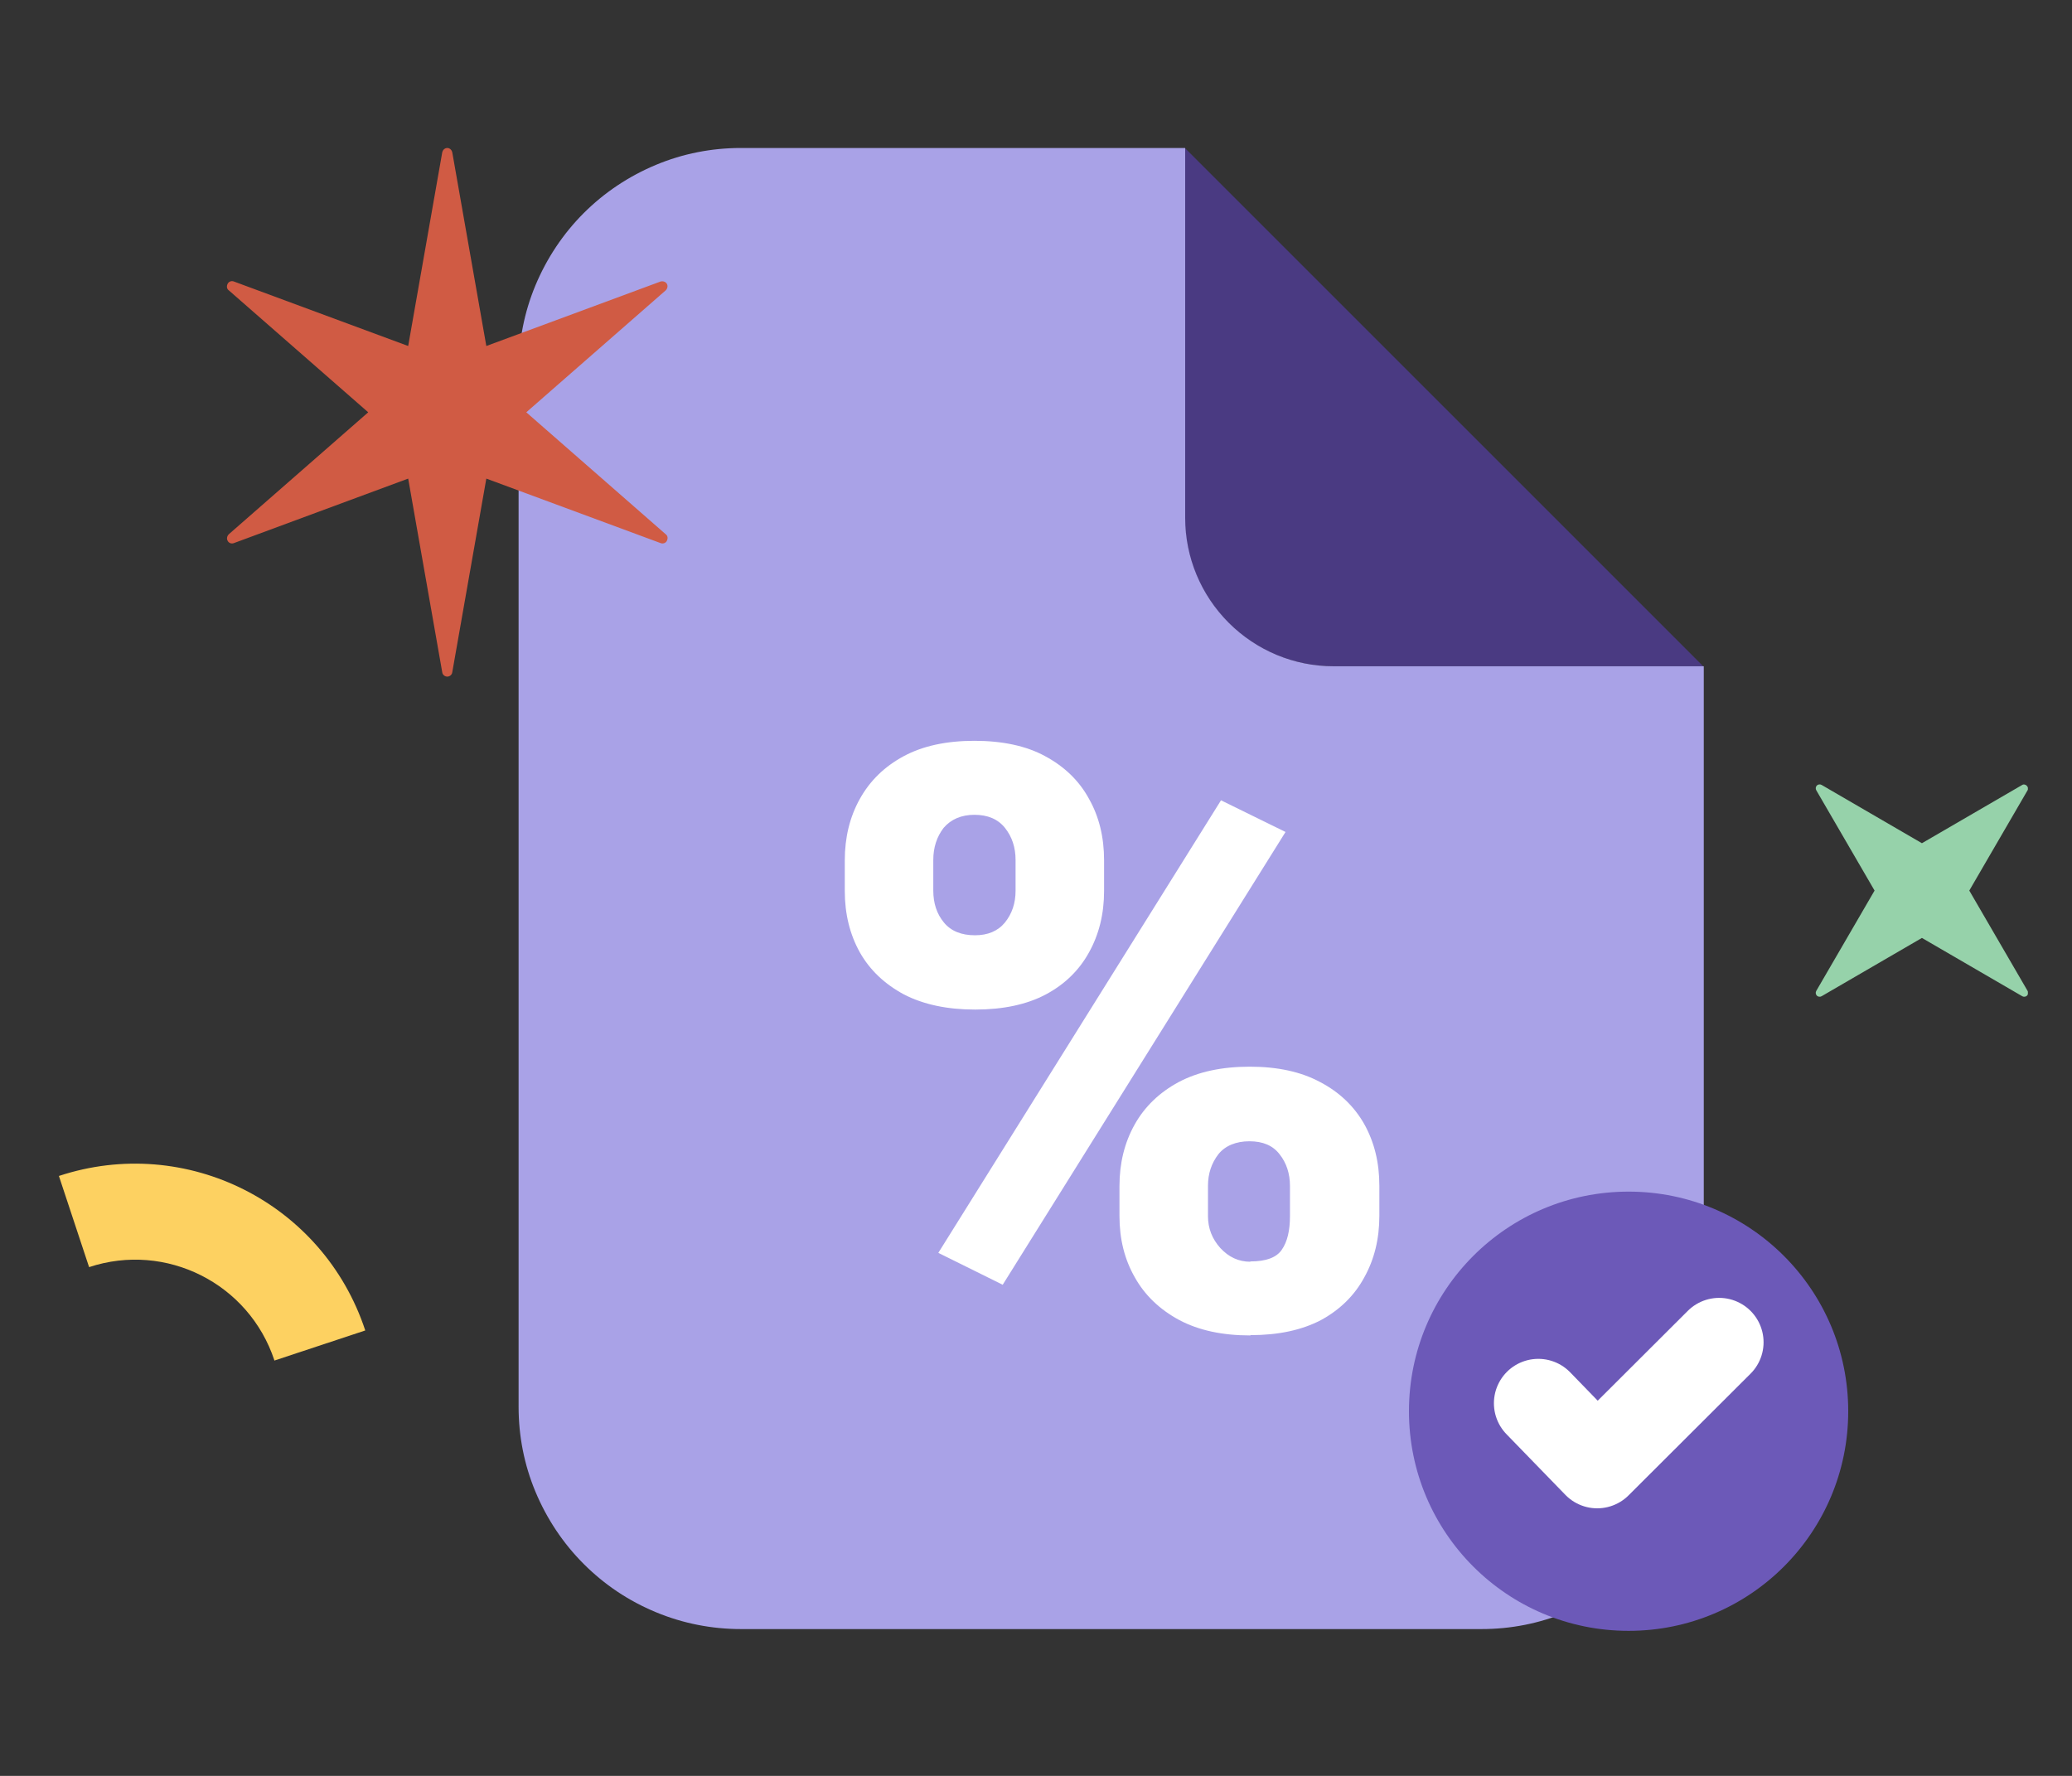 <svg width="70" height="60" viewBox="0 0 70 60" fill="none" xmlns="http://www.w3.org/2000/svg">
<rect x="0" y="0" width="70" height="60" fill="#333333" stroke="none"/>
<g clip-path="url(#clip0_2382_85484)">
<path d="M57.55 22.51H45.04C43.71 22.51 42.44 21.98 41.5 21.04C40.56 20.1 40.03 18.83 40.03 17.5V5L57.54 22.51H57.55Z" fill="#4A3A82"/>
<path d="M45.05 22.51C43.72 22.51 42.45 21.98 41.51 21.04C40.57 20.1 40.04 18.83 40.04 17.5V5H25.03C24.04 5 23.07 5.19 22.16 5.57C21.25 5.95 20.42 6.5 19.72 7.2C19.02 7.9 18.47 8.73 18.09 9.64C17.71 10.55 17.52 11.53 17.52 12.51V47.53C17.52 48.52 17.71 49.49 18.09 50.4C18.47 51.31 19.02 52.14 19.72 52.84C20.42 53.54 21.24 54.09 22.16 54.47C23.07 54.85 24.05 55.04 25.03 55.04H50.05C51.04 55.04 52.01 54.85 52.92 54.47C53.83 54.09 54.66 53.54 55.36 52.84C56.06 52.14 56.61 51.31 56.99 50.4C57.37 49.49 57.56 48.51 57.56 47.53V22.51H45.05Z" fill="#A9A2E7"/>
<path d="M33.88 43.409L31.7 42.329L41.25 27.039L43.43 28.109L33.88 43.399V43.409ZM42.24 45.119C41.3 45.119 40.5 44.949 39.84 44.599C39.19 44.249 38.68 43.769 38.34 43.159C37.99 42.549 37.82 41.859 37.82 41.089V40.069C37.82 39.299 37.99 38.609 38.33 37.999C38.67 37.389 39.17 36.909 39.82 36.559C40.48 36.209 41.28 36.039 42.22 36.039C43.16 36.039 43.95 36.209 44.6 36.559C45.25 36.899 45.75 37.379 46.09 37.979C46.43 38.589 46.6 39.279 46.6 40.059V41.079C46.6 41.859 46.43 42.549 46.09 43.159C45.76 43.769 45.27 44.249 44.63 44.599C43.98 44.939 43.19 45.109 42.25 45.109L42.24 45.119ZM42.24 42.619C42.77 42.619 43.12 42.489 43.3 42.229C43.49 41.959 43.58 41.579 43.58 41.089V40.069C43.58 39.649 43.46 39.289 43.23 38.999C43 38.699 42.66 38.559 42.21 38.559C41.76 38.559 41.39 38.709 41.16 38.999C40.93 39.299 40.81 39.649 40.81 40.069V41.089C40.81 41.499 40.95 41.859 41.23 42.169C41.51 42.469 41.84 42.629 42.24 42.629V42.619ZM32.94 34.109C32 34.109 31.2 33.939 30.54 33.599C29.89 33.249 29.39 32.779 29.05 32.179C28.71 31.569 28.54 30.879 28.54 30.099V29.069C28.54 28.289 28.71 27.599 29.05 26.989C29.39 26.379 29.88 25.899 30.53 25.549C31.18 25.199 31.98 25.029 32.92 25.029C33.86 25.029 34.67 25.199 35.31 25.549C35.96 25.899 36.46 26.379 36.79 26.989C37.13 27.589 37.3 28.279 37.3 29.069V30.099C37.3 30.879 37.13 31.569 36.79 32.179C36.46 32.779 35.97 33.259 35.33 33.599C34.69 33.939 33.89 34.109 32.95 34.109H32.94ZM32.94 31.599C33.37 31.599 33.71 31.459 33.95 31.169C34.19 30.869 34.31 30.519 34.31 30.089V29.059C34.31 28.629 34.19 28.269 33.95 27.969C33.71 27.669 33.36 27.529 32.92 27.529C32.48 27.529 32.13 27.679 31.88 27.969C31.65 28.269 31.53 28.629 31.53 29.059V30.089C31.53 30.519 31.65 30.879 31.89 31.169C32.13 31.459 32.48 31.599 32.94 31.599Z" fill="white"/>
<path d="M68.5 33.479L66.53 30.089L68.5 26.699C68.56 26.589 68.42 26.459 68.32 26.519L64.93 28.489L61.54 26.519C61.49 26.489 61.42 26.499 61.38 26.539C61.34 26.579 61.33 26.649 61.36 26.699L63.33 30.089L61.36 33.479C61.33 33.529 61.34 33.599 61.38 33.639C61.42 33.679 61.49 33.689 61.54 33.659L64.93 31.689L68.32 33.659C68.37 33.689 68.44 33.679 68.48 33.639C68.52 33.599 68.53 33.529 68.5 33.479Z" fill="#96D2AA"/>
<path fill-rule="evenodd" clip-rule="evenodd" d="M9.27 45.961C8.41 43.361 5.61 41.951 3.01 42.811L1.99 39.731C6.29 38.311 10.92 40.641 12.34 44.951L9.26 45.971L9.27 45.961Z" fill="#FDD161"/>
<path d="M17.78 13.93L22.49 9.81C22.55 9.75 22.57 9.66 22.53 9.59C22.49 9.52 22.4 9.49 22.32 9.51L16.43 11.69L15.28 5.15C15.26 5.06 15.19 5 15.11 5C15.03 5 14.96 5.06 14.94 5.15L13.79 11.69L7.9 9.51C7.82 9.48 7.73 9.51 7.69 9.59C7.65 9.67 7.66 9.76 7.73 9.81L12.44 13.93L7.73 18.05C7.67 18.11 7.65 18.2 7.69 18.27C7.73 18.35 7.82 18.38 7.9 18.35L13.79 16.17L14.94 22.71C14.95 22.8 15.03 22.86 15.11 22.86C15.19 22.86 15.27 22.8 15.28 22.71L16.43 16.17L22.32 18.35C22.4 18.38 22.49 18.35 22.53 18.27C22.57 18.19 22.56 18.1 22.49 18.05L17.78 13.93Z" fill="#D05B44"/>
<path d="M55.02 55.1C59.12 55.1 62.44 51.78 62.44 47.68C62.44 43.58 59.12 40.26 55.02 40.26C50.92 40.26 47.6 43.58 47.6 47.68C47.6 51.78 50.92 55.1 55.02 55.1Z" fill="#6C59B8"/>
<path d="M51.97 47.41L53.96 49.46L58.08 45.35" stroke="white" stroke-width="3" stroke-linecap="round" stroke-linejoin="round"/>
</g>
<defs>
<clipPath id="clip0_2382_85484">
<rect width="66.51" height="50.1" fill="white" transform="translate(2 5)"/>
</clipPath>
</defs>
</svg>

